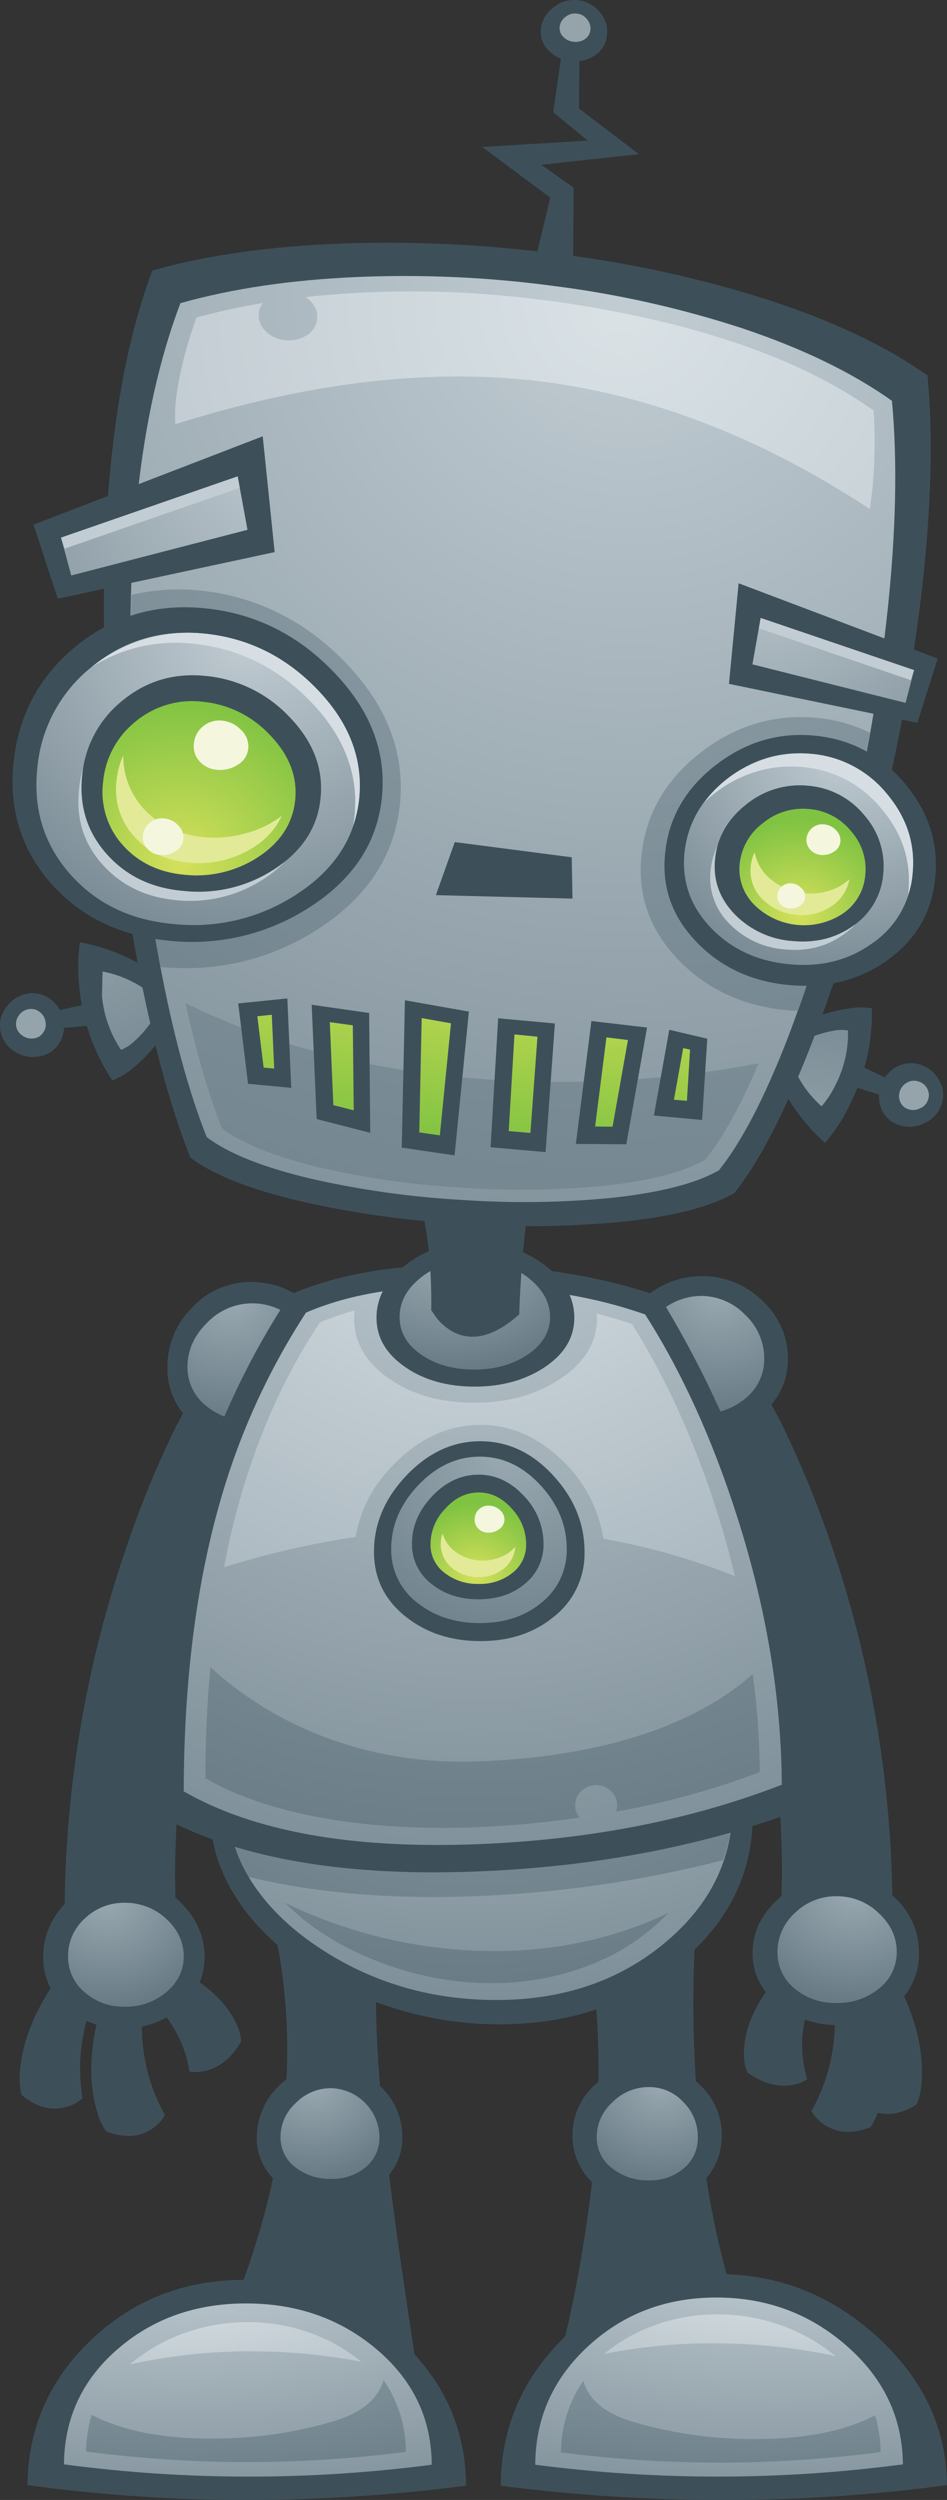 <?xml version="1.0" encoding="iso-8859-1"?>
<!-- Generator: Adobe Illustrator 20.1.0, SVG Export Plug-In . SVG Version: 6.00 Build 0)  -->
<svg version="1.0" id="Layer_1" xmlns="http://www.w3.org/2000/svg" xmlns:xlink="http://www.w3.org/1999/xlink" x="0px" y="0px"
	 viewBox="0 0 344.38 908.19" enable-background="new 0 0 344.38 908.19" xml:space="preserve">
<rect x="0" y="0" width="344.38" height="908.19" fill="#333333" stroke="none"/>
<title>robots_0012</title>
<path fill="#3D505A" d="M252.76,703.91l1.35-17.46c-8.9-16.273-18.43-18.7-28.59-7.28c-5.08,5.707-9.283,13.04-12.61,22
	c6.473,32.047,6.36,69.24-0.34,111.58c-3.333,21.167-7.333,39.143-12,53.93l79.28,0.67c-15.953-31.953-25.033-71.687-27.24-119.2
	C251.943,733.263,251.993,718.517,252.76,703.91z"/>
<path fill="#3D505A" d="M97.49,686.45c0.493,3.953,1.887,12,4.18,24.14c2.034,12.41,2.957,24.976,2.76,37.55
	c-0.667,37.08-11.567,76.813-32.7,119.2l79.28-0.67c1.84,5.8,1.973,3.44,0.4-7.08c-2.833-18.293-5.147-33.913-6.94-46.86
	c-7.733-55.333-9.667-92.527-5.8-111.58c-3.28-8.947-7.483-16.28-12.61-22C115.913,667.717,106.39,670.15,97.49,686.45z"/>
<path fill="#3D505A" d="M273.72,659.62c0-20.72-8.853-37.89-26.56-51.51c-17.527-13.487-39.46-20.23-65.8-20.23
	c-27.147,0-51.147,6.743-72,20.23c-10.207,6.593-18.117,14.167-23.73,22.72c-5.822,8.476-8.958,18.508-9,28.79
	c0,10.113,3,19.91,9,29.39c5.66,8.987,13.57,17.033,23.73,24.14c10.284,7.117,21.608,12.598,33.57,16.25
	c12.427,3.955,25.388,5.978,38.43,6c26,0,47.933-7.417,65.8-22.25C264.867,698.45,273.72,680.607,273.72,659.62z"/>
<radialGradient id="SVGID_1_" cx="234.862" cy="-126.836" r="184.66" gradientTransform="matrix(-1.35 0 0 1.07 490.38 671.12)" gradientUnits="userSpaceOnUse">
	<stop  offset="0" style="stop-color:#C2CDD3"/>
	<stop  offset="1" style="stop-color:#7C8D97"/>
</radialGradient>
<path fill="url(#SVGID_1_)" d="M266.38,656.11c0-19.24-8.227-35.173-24.68-47.8c-16.313-12.54-36.72-18.81-61.22-18.81
	c-25.26,0-47.577,6.27-66.95,18.81c-20.313,13.127-30.47,29.06-30.47,47.8c0,9.44,2.787,18.563,8.36,27.37
	c5.333,8.313,12.703,15.773,22.11,22.38c19.733,13.8,42.05,20.7,66.95,20.7c24.18,0,44.587-6.9,61.22-20.7
	C258.153,692.2,266.38,675.617,266.38,656.11z"/>
<radialGradient id="SVGID_2_" cx="-244.471" cy="741.681" r="153.19" gradientTransform="matrix(1.35 0 0 -1.29 503.78 1489.46)" gradientUnits="userSpaceOnUse">
	<stop  offset="0" style="stop-color:#9AA9B2"/>
	<stop  offset="1" style="stop-color:#687B85"/>
</radialGradient>
<path fill="url(#SVGID_2_)" d="M266.38,656.11c0-19.24-8.227-35.173-24.68-47.8c-16.313-12.54-36.72-18.81-61.22-18.81
	c-25.26,0-47.577,6.27-66.95,18.81c-20.313,13.127-30.47,29.06-30.47,47.8c0.072,9.1,2.638,18.007,7.42,25.75
	c24.767,6,53.15,8.293,85.15,6.88c29.493-1.313,58.772-5.669,87.37-13C265.223,669.433,266.366,662.797,266.38,656.11z"/>
<path fill="#3D505A" d="M84.08,731.76c-4.767-7.593-13.06-13.817-24.88-18.67l-8.29,10.65l2.36,1.62
	c1.938,1.577,3.741,3.313,5.39,5.19c5.441,6.208,8.997,13.841,10.25,22l1.82,0.2c1.57-0.007,3.132-0.212,4.65-0.61
	c4.947-1.393,9.037-4.877,12.27-10.45C87.65,738.89,86.46,735.58,84.08,731.76z"/>
<path fill="#3D505A" d="M52.39,726l-13.75-3c-5.093,14.667-6.623,27.607-4.59,38.82c1.033,5.62,2.56,9.777,4.58,12.47
	c6.34,2.427,11.8,2.18,16.38-0.74c1.422-0.927,2.696-2.063,3.78-3.37l1.21-1.75c-5.033-9.028-7.892-19.104-8.35-29.43
	c-0.184-3.147-0.117-6.304,0.2-9.44L52.39,726z"/>
<path fill="#3D505A" d="M37.22,719.76l-11.93-7c-9.753,12.213-15.573,23.94-17.46,35.18c-0.947,5.62-0.923,10.003,0.07,13.15
	c5.167,4.313,10.403,5.797,15.71,4.45c2.381-0.533,4.585-1.669,6.4-3.3c-1.667-10.162-0.951-20.572,2.09-30.41
	c0.908-3.053,2.059-6.029,3.44-8.9L37.22,719.76z"/>
<path fill="#3D505A" d="M71.74,503.75L64,518.24c-6.473,13.188-12.123,26.764-16.92,40.65
	c-16.214,45.858-24.187,94.224-23.55,142.86h41.2c-1.62-13.753-1.397-32.203,0.67-55.35c4.093-46.267,15.353-92.85,33.78-139.75
	c-0.562-3.549-2.379-6.778-5.12-9.1C88.687,493.143,81.247,495.21,71.74,503.75z"/>
<path fill="#3D505A" d="M60.88,496.73c-0.19,7.665,3.078,15.01,8.9,20c5.8,5.213,12.99,7.82,21.57,7.82
	c8.159,0.18,16.108-2.598,22.38-7.82c6.38-5.333,9.57-12,9.57-20c0-8.18-3.19-15.393-9.57-21.64s-13.84-9.37-22.38-9.37
	c-8.196-0.09-16.042,3.319-21.57,9.37C64.025,480.814,60.817,488.614,60.88,496.73z"/>
<path fill="#3D505A" d="M65.4,729.53c6-4.987,9-11.167,9-18.54c0-7.593-3-14.313-9-20.16s-12.9-8.813-20.7-8.9
	c-7.773,0-14.56,2.967-20.36,8.9c-5.753,5.8-8.63,12.52-8.63,20.16c-0.111,7.175,3.068,14.006,8.63,18.54
	c5.642,4.88,12.903,7.476,20.36,7.28C52.257,736.988,59.618,734.399,65.4,729.53z"/>
<radialGradient id="SVGID_3_" cx="234.862" cy="741.671" r="30.71" gradientTransform="matrix(-1.35 0 0 -1.29 356.08 1646.06)" gradientUnits="userSpaceOnUse">
	<stop  offset="0" style="stop-color:#9AA9B2"/>
	<stop  offset="1" style="stop-color:#687B85"/>
</radialGradient>
<path fill="url(#SVGID_3_)" d="M60.28,723.87c4.36-3.593,6.54-7.997,6.54-13.21c0-5.213-2.18-9.8-6.54-13.76
	c-4.074-3.7-9.397-5.722-14.9-5.66c-5.386-0.089-10.591,1.944-14.49,5.66c-3.94,3.479-6.18,8.494-6.14,13.75
	c-0.068,5.108,2.191,9.969,6.14,13.21c4.027,3.448,9.19,5.28,14.49,5.14C50.798,729.114,56.08,727.296,60.28,723.87z"/>
<path fill="#3D505A" d="M297.46,721.91l-12.2-6.4c-8.627,9.127-13.457,18.093-14.49,26.9c-0.513,4.393-0.157,7.9,1.07,10.52
	c5.333,3.773,10.57,5.3,15.71,4.58c2.156-0.221,4.22-0.984,6-2.22c-2.424-7.854-2.494-16.247-0.2-24.14
	c0.689-2.348,1.592-4.628,2.7-6.81L297.46,721.91z"/>
<path fill="#3D505A" d="M316.47,721.64l-13.69,2.9l0.54,3.57c0.317,3.136,0.384,6.293,0.2,9.44
	c-0.497,10.317-3.383,20.378-8.43,29.39l1.21,1.75c1.06,1.329,2.338,2.469,3.78,3.37c4.587,2.92,10.047,3.167,16.38,0.74
	c2-2.667,3.527-6.803,4.58-12.41C323.073,749.163,321.55,736.247,316.47,721.64z"/>
<path fill="#3D505A" d="M323.14,714.29l-12.88,5.39l1.21,3.37c0.922,3.025,1.621,6.113,2.09,9.24
	c1.589,10.187,0.756,20.605-2.43,30.41l1.48,1.48c1.312,1.102,2.79,1.99,4.38,2.63c5.08,2.067,10.497,1.327,16.25-2.22
	c1.48-3.013,2.147-7.347,2-13C335.08,740.163,331.047,727.73,323.14,714.29z"/>
<path fill="#3D505A" d="M254,496.06c-2.738,2.355-4.552,5.604-5.12,9.17c18.407,46.92,29.677,93.51,33.81,139.77
	c2,23.1,2.203,41.527,0.61,55.28h41.19c0.657-48.636-7.295-97.005-23.49-142.87c-4.861-13.873-10.538-27.446-17-40.65l-7.75-14.49
	C266.75,493.77,259.333,491.7,254,496.06z"/>
<path fill="#3D505A" d="M233.27,513.32c5.933,4.947,13.267,7.42,22,7.42c8.733,0,16.067-2.473,22-7.42
	c5.973-4.77,9.388-12.047,9.24-19.69c0-8.133-3.08-15.167-9.24-21.1c-12.236-11.941-31.764-11.941-44,0
	c-6.16,5.933-9.24,12.967-9.24,21.1C223.864,501.277,227.282,508.561,233.27,513.32z"/>
<radialGradient id="SVGID_4_" cx="-244.471" cy="741.651" r="34.72" gradientTransform="matrix(1.35 0 0 -1.29 591.22 1425.35)" gradientUnits="userSpaceOnUse">
	<stop  offset="0" style="stop-color:#9AA9B2"/>
	<stop  offset="1" style="stop-color:#687B85"/>
</radialGradient>
<path fill="url(#SVGID_4_)" d="M254.78,513.66c5.916,0.161,11.69-1.828,16.25-5.6c4.44-3.514,6.985-8.899,6.88-14.56
	c-0.001-6.011-2.505-11.75-6.91-15.84c-4.244-4.424-10.119-6.911-16.25-6.88c-12.437,0.275-22.459,10.283-22.75,22.72
	c-0.117,5.633,2.37,11.005,6.74,14.56C243.209,511.847,248.925,513.843,254.78,513.66z"/>
<radialGradient id="SVGID_5_" cx="234.862" cy="741.711" r="34.89" gradientTransform="matrix(-1.35 0 0 -1.29 401.32 1428.23)" gradientUnits="userSpaceOnUse">
	<stop  offset="0" style="stop-color:#9AA9B2"/>
	<stop  offset="1" style="stop-color:#687B85"/>
</radialGradient>
<path fill="url(#SVGID_5_)" d="M68.17,496.6c-0.054,5.664,2.599,11.014,7.14,14.4c4.706,3.682,10.547,5.613,16.52,5.46
	c5.953,0.159,11.774-1.773,16.45-5.46c4.554-3.39,7.211-8.753,7.15-14.43c0-6-2.383-11.333-7.15-16
	c-8.634-9.113-23.021-9.501-32.133-0.867c-0.297,0.281-0.586,0.57-0.867,0.867C70.54,485.237,68.17,490.58,68.17,496.6z"/>
<path fill="#3D505A" d="M205.36,848.93c-15.413,15.053-23.167,33.077-23.26,54.07c26.735,3.483,53.669,5.217,80.63,5.19
	c27.304,0.044,54.579-1.757,81.64-5.39c-0.18-20.667-8.653-38.643-25.42-53.93c-16.633-15.153-35.91-22.73-57.83-22.73
	C239.407,826.14,220.82,833.737,205.36,848.93z"/>
<radialGradient id="SVGID_6_" cx="-244.471" cy="-596.097" r="187.46" gradientTransform="matrix(1.35 0 0 0.54 613.6 1137.59)" gradientUnits="userSpaceOnUse">
	<stop  offset="0" style="stop-color:#C2CDD3"/>
	<stop  offset="1" style="stop-color:#7C8D97"/>
</radialGradient>
<path fill="url(#SVGID_6_)" d="M214.13,852.1c-12.9,11.773-19.393,26.2-19.48,43.28c44.377,5.8,89.324,5.756,133.69-0.13
	c-0.133-16.947-6.987-31.33-20.56-43.15c-13.333-11.64-29.087-17.46-47.26-17.46S226.883,840.46,214.13,852.1z"/>
<path fill="#3D505A" d="M169.5,903c-0.133-20.72-8.157-38.407-24.07-53.06c-15.82-14.473-34.697-21.71-56.63-21.71
	c-21.753,0-40.27,7.237-55.55,21.71C17.97,864.413,10.22,882.033,10,902.8c26.119,3.57,52.449,5.371,78.81,5.39
	C115.791,908.215,142.745,906.481,169.5,903z"/>
<path fill="#3D505A" d="M173.07,459.59c-26.92-0.72-49.437,2.853-67.55,10.72c-15.166,22.943-26.909,47.972-34.86,74.3
	c-9.62,32.447-14.43,70.423-14.43,113.93c28,16.047,66.667,23.17,116,21.37c44.813-1.62,85.78-9.62,122.9-24
	c-3.033-68.14-21.45-129.777-55.25-184.91C219.833,464.02,197.563,460.217,173.07,459.59z"/>
<radialGradient id="SVGID_7_" cx="234.862" cy="-45.891" r="220.55" gradientTransform="matrix(-1.35 0 0 1.29 490.38 467.45)" gradientUnits="userSpaceOnUse">
	<stop  offset="0" style="stop-color:#C2CDD3"/>
	<stop  offset="1" style="stop-color:#7C8D97"/>
</radialGradient>
<path fill="url(#SVGID_7_)" d="M173.27,467.21c-25.033-0.627-45.7,2.587-62,9.64C97.376,498.181,86.799,521.496,79.9,546
	c-8.667,30.427-13.027,65.35-13.08,104.77c25.167,14.44,60.357,20.85,105.57,19.23c41.173-1.48,78.477-8.693,111.91-21.64
	c-0.18-31.687-5.597-64.16-16.25-97.42c-8.987-28.133-20.133-52.607-33.44-73.42C216.597,471.173,196.15,467.737,173.27,467.21z"/>
<path fill="#3D505A" d="M254.58,793.65c5.106-4.55,7.984-11.092,7.89-17.93c0.073-6.932-2.794-13.571-7.89-18.27
	c-5.083-4.992-11.956-7.737-19.08-7.62c-7.159-0.099-14.066,2.64-19.21,7.62c-5.2,4.642-8.148,11.3-8.09,18.27
	c-0.079,6.877,2.881,13.439,8.09,17.93c5.228,4.808,12.108,7.416,19.21,7.28C242.566,801.082,249.411,798.47,254.58,793.65z"/>
<radialGradient id="SVGID_8_" cx="-244.471" cy="741.761" r="27.51" gradientTransform="matrix(1.35 0 0 -1.29 570.32 1713.37)" gradientUnits="userSpaceOnUse">
	<stop  offset="0" style="stop-color:#9AA9B2"/>
	<stop  offset="1" style="stop-color:#687B85"/>
</radialGradient>
<path fill="url(#SVGID_8_)" d="M248.58,787.78c3.399-2.789,5.315-6.995,5.19-11.39c0.042-4.749-1.829-9.315-5.19-12.67
	c-3.239-3.57-7.85-5.582-12.67-5.53c-4.968-0.007-9.729,1.986-13.21,5.53c-3.618,3.219-5.691,7.828-5.7,12.67
	c-0.062,4.504,2.077,8.755,5.73,11.39c3.774,2.919,8.441,4.442,13.21,4.31C240.538,792.245,245.034,790.712,248.58,787.78z"/>
<path fill="#3D505A" d="M93.38,776.32c-0.163,6.465,2.704,12.635,7.75,16.68c4.987,4.18,11.19,6.27,18.61,6.27
	s13.647-2.09,18.68-6.27c5.108-3.996,8.032-10.167,7.89-16.65c0.016-6.944-2.84-13.585-7.89-18.35
	c-10.324-10.296-27.039-10.274-37.335,0.05C96.24,762.908,93.477,769.46,93.38,776.32z"/>
<radialGradient id="SVGID_9_" cx="234.862" cy="741.661" r="26.77" gradientTransform="matrix(-1.35 0 0 -1.29 431.12 1713.6)" gradientUnits="userSpaceOnUse">
	<stop  offset="0" style="stop-color:#9AA9B2"/>
	<stop  offset="1" style="stop-color:#687B85"/>
</radialGradient>
<path fill="url(#SVGID_9_)" d="M102,776.32c-0.054,4.381,2.004,8.519,5.53,11.12c3.673,2.796,8.195,4.247,12.81,4.11
	c4.513,0.155,8.934-1.302,12.47-4.11c3.374-2.691,5.294-6.806,5.19-11.12c-0.185-9.687-7.974-17.507-17.66-17.73
	c-4.824-0.007-9.443,1.946-12.8,5.41C104.035,767.139,102.022,771.615,102,776.32z"/>
<path fill="#3D505A" d="M273.66,709.51c0,7.413,3.147,13.66,9.44,18.74c6.179,4.968,13.913,7.596,21.84,7.42
	c8.313,0,15.257-2.473,20.83-7.42c5.477-4.667,8.572-11.545,8.43-18.74c0.07-7.472-2.986-14.632-8.43-19.75
	c-5.484-5.569-13.016-8.639-20.83-8.49c-8.101-0.083-15.922,2.958-21.84,8.49C276.807,695.42,273.66,702.003,273.66,709.51z"/>
<radialGradient id="SVGID_10_" cx="-244.471" cy="763.671" r="33.14" gradientTransform="matrix(1.35 0 0 -1.22 640.3 1618.36)" gradientUnits="userSpaceOnUse">
	<stop  offset="0" style="stop-color:#9AA9B2"/>
	<stop  offset="1" style="stop-color:#687B85"/>
</radialGradient>
<path fill="url(#SVGID_10_)" d="M319.57,722.45c4.144-3.155,6.565-8.072,6.54-13.28c0-5.393-2.18-10.113-6.54-14.16
	c-4.113-3.993-9.638-6.2-15.37-6.14c-5.684-0.078-11.161,2.131-15.2,6.13c-3.995,3.624-6.272,8.767-6.27,14.16
	c-0.072,5.16,2.242,10.064,6.27,13.29c4.263,3.506,9.652,5.35,15.17,5.19C309.758,727.799,315.219,725.959,319.57,722.45z"/>
<radialGradient id="SVGID_11_" cx="-244.471" cy="-596.067" r="160.29" gradientTransform="matrix(1.35 0 0 0.54 611.31 1145.76)" gradientUnits="userSpaceOnUse">
	<stop  offset="0" style="stop-color:#9AA9B2"/>
	<stop  offset="1" style="stop-color:#687B85"/>
</radialGradient>
<path fill="url(#SVGID_11_)" d="M212.1,864.91c-5.25,7.656-8.069,16.717-8.09,26c38.585,4.99,77.656,4.947,116.23-0.13
	c-0.043-4.521-0.716-9.015-2-13.35c-11.147,5.8-25.777,8.677-43.89,8.63c-15.063,0.07-30.056-2.066-44.5-6.34
	C219.997,876.68,214.08,871.743,212.1,864.91z"/>
<radialGradient id="SVGID_12_" cx="234.862" cy="-596.097" r="184.46" gradientTransform="matrix(-1.35 0 0 0.54 383.99 1140.28)" gradientUnits="userSpaceOnUse">
	<stop  offset="0" style="stop-color:#C2CDD3"/>
	<stop  offset="1" style="stop-color:#7C8D97"/>
</radialGradient>
<path fill="url(#SVGID_12_)" d="M157,895.38c-0.087-16.853-6.873-30.92-20.36-42.2c-13.093-10.927-28.817-16.39-47.17-16.39
	c-18.247,0-33.73,5.46-46.45,16.38c-13.033,11.153-19.62,25.18-19.76,42.08c22.284,2.969,44.74,4.456,67.22,4.45
	C112.724,899.704,134.944,898.261,157,895.38z"/>
<radialGradient id="SVGID_13_" cx="234.862" cy="-596.067" r="160.29" gradientTransform="matrix(-1.35 0 0 0.54 386.29 1145.55)" gradientUnits="userSpaceOnUse">
	<stop  offset="0" style="stop-color:#9AA9B2"/>
	<stop  offset="1" style="stop-color:#687B85"/>
</radialGradient>
<path fill="url(#SVGID_13_)" d="M147.58,890.73c0.021-9.317-2.802-18.419-8.09-26.09c-2,6.833-7.933,11.777-17.8,14.83
	c-14.436,4.317-29.432,6.473-44.5,6.4c-18.067,0.087-32.697-2.79-43.89-8.63c-1.24,4.345-1.912,8.832-2,13.35
	c19.379,2.55,38.904,3.832,58.45,3.84C109.086,894.43,128.402,893.194,147.58,890.73z"/>
<radialGradient id="SVGID_14_" cx="234.862" cy="-126.816" r="175.43" gradientTransform="matrix(-1.35 0 0 1.07 488.9 674.67)" gradientUnits="userSpaceOnUse">
	<stop  offset="0" style="stop-color:#9AA9B2"/>
	<stop  offset="1" style="stop-color:#687B85"/>
</radialGradient>
<path fill="url(#SVGID_14_)" d="M178.73,720.43c12.562,0.101,25.023-2.257,36.68-6.94c10.477-4.12,19.933-10.47,27.71-18.61
	c-19.373,9.26-40.543,13.89-63.51,13.89c-13.255-0.019-26.464-1.556-39.37-4.58c-12.643-2.951-24.921-7.29-36.61-12.94
	c8.9,8.9,20.047,15.957,33.44,21.17C150.322,717.711,164.461,720.429,178.73,720.43z"/>
<path fill="#3D505A" d="M198,459.52c-7.33-5.471-16.275-8.342-25.42-8.16c-9.66,0-18.02,2.72-25.08,8.16s-10.587,11.843-10.58,19.21
	c0,7.193,3.527,13.193,10.58,18c6.833,4.667,15.193,7,25.08,7c9.887,0,18.36-2.333,25.42-7c7.233-4.807,10.85-10.807,10.85-18
	C208.863,471.403,205.247,465,198,459.52z"/>
<radialGradient id="SVGID_15_" cx="234.862" cy="846.503" r="40.92" gradientTransform="matrix(-1.35 0 0 -1.02 481.14 1319.52)" gradientUnits="userSpaceOnUse">
	<stop  offset="0" style="stop-color:#9AA9B2"/>
	<stop  offset="1" style="stop-color:#687B85"/>
</radialGradient>
<path fill="url(#SVGID_15_)" d="M191.74,463.9c-5.585-4.153-12.391-6.334-19.35-6.2c-6.88-0.161-13.609,2.025-19.08,6.2
	c-5.333,4.133-8,8.987-8,14.56c0,5.573,2.667,10.157,8,13.75c5.213,3.553,11.573,5.33,19.08,5.33c7.507,0,13.957-1.777,19.35-5.33
	c5.527-3.687,8.29-8.27,8.29-13.75C200.03,472.98,197.267,468.127,191.74,463.9z"/>
<path fill="#3D505A" d="M189.79,459.86c1.013-13.232,2.752-26.399,5.21-39.44l-47.33,2.9l1.48,2.9c1.342,2.964,2.445,6.031,3.3,9.17
	c3.1,11.233,4.56,24.763,4.38,40.59l2,2.9c1.654,2.043,3.692,3.742,6,5c7.147,3.64,15.147,1.507,24-6.4
	C188.943,472.833,189.263,466.96,189.79,459.86z"/>
<path fill="#3D505A" d="M201.38,587.35c7.247-5.659,11.395-14.408,11.19-23.6c0-10.16-3.73-19.33-11.19-27.51
	c-7.687-8.447-16.587-12.67-26.7-12.67c-10.113,0-19.147,4.223-27.1,12.67c-7.72,8.227-11.58,17.397-11.58,27.51
	c0,9.62,3.867,17.487,11.6,23.6c7.413,5.887,16.447,8.83,27.1,8.83S194.247,593.237,201.38,587.35z"/>
<radialGradient id="SVGID_16_" cx="-244.471" cy="741.701" r="62.81" gradientTransform="matrix(1.35 0 0 -1.29 514.5 1483.78)" gradientUnits="userSpaceOnUse">
	<stop  offset="0" style="stop-color:#9AA9B2"/>
	<stop  offset="1" style="stop-color:#687B85"/>
</radialGradient>
<path fill="url(#SVGID_16_)" d="M196.73,582.36c6.054-4.718,9.527-12.016,9.37-19.69c0-8.447-3.123-16.087-9.37-22.92
	c-6.427-7.053-13.843-10.58-22.25-10.58c-8.407,0-15.933,3.527-22.58,10.58c-6.427,6.88-9.64,14.52-9.64,22.92
	c-0.134,7.73,3.452,15.055,9.64,19.69c6.16,4.853,13.69,7.28,22.59,7.28C183.39,589.64,190.803,587.213,196.73,582.36z"/>
<path fill="#3D505A" d="M190.66,575.55c4.534-3.538,7.13-9.01,7-14.76c-0.03-6.418-2.538-12.577-7-17.19
	c-4.807-5.26-10.357-7.89-16.65-7.89c-6.293,0-11.933,2.63-16.92,7.89c-4.853,5.167-7.28,10.897-7.28,17.19
	c-0.085,5.804,2.624,11.295,7.28,14.76c4.607,3.633,10.243,5.45,16.91,5.45S186.22,579.183,190.66,575.55z"/>
<radialGradient id="SVGID_17_" cx="-244.471" cy="741.681" r="20.06" gradientTransform="matrix(1.35 0 0 -1.29 503.24 1528.83)" gradientUnits="userSpaceOnUse">
	<stop  offset="0" style="stop-color:#D5E05B"/>
	<stop  offset="1" style="stop-color:#80C342"/>
</radialGradient>
<path fill="url(#SVGID_17_)" d="M186.22,571.5c3.314-2.494,5.221-6.434,5.12-10.58c-0.042-4.74-1.871-9.289-5.12-12.74
	c-3.507-4-7.553-6-12.14-6s-8.677,2-12.27,6c-3.323,3.415-5.206,7.976-5.26,12.74c-0.089,4.176,1.877,8.13,5.26,10.58
	c3.521,2.671,7.853,4.052,12.27,3.91C178.46,575.568,182.756,574.184,186.22,571.5z"/>
<path fill="#F4F7DE" d="M183.45,552c-0.029-1.406-0.7-2.721-1.82-3.57c-1.107-0.967-2.53-1.493-4-1.48
	c-2.761-0.017-5.013,2.208-5.03,4.97c0,0.027,0,0.054,0,0.08c-0.04,1.297,0.477,2.549,1.42,3.44c0.994,0.902,2.298,1.386,3.64,1.35
	c1.448,0.019,2.86-0.457,4-1.35C182.778,554.65,183.445,553.369,183.45,552z"/>
<path fill="#E2EA97" d="M182.24,565.57c-2.086,0.904-4.337,1.363-6.61,1.35c-3.3,0.045-6.538-0.895-9.3-2.7
	c-2.6-1.656-4.514-4.195-5.39-7.15c-1.627,4.487-0.248,9.511,3.44,12.54c2.69,2.214,6.087,3.385,9.57,3.3
	c3.311,0.088,6.551-0.972,9.17-3c2.5-1.932,4.048-4.847,4.25-8C185.977,563.523,184.218,564.778,182.24,565.57z"/>
<radialGradient id="SVGID_18_" cx="234.862" cy="-45.891" r="220.55" gradientTransform="matrix(-1.35 0 0 1.29 490.38 467.45)" gradientUnits="userSpaceOnUse">
	<stop  offset="0" style="stop-color:#DAE2E6"/>
	<stop  offset="1" style="stop-color:#93A3AC"/>
</radialGradient>
<path fill="url(#SVGID_18_)" d="M128.91,476.1c-4.294,1.155-8.507,2.595-12.61,4.31c-7.998,12.134-14.775,25.03-20.23,38.5
	c-6.558,16.27-11.437,33.168-14.56,50.43c15.619-4.918,31.602-8.597,47.8-11c1.887-10.833,7.167-20.25,15.84-28.25
	c8.947-8.313,18.813-12.47,29.6-12.47c10.787,0,20.607,4.223,29.46,12.67c8.131,7.609,13.493,17.712,15.24,28.71
	c16.362,2.871,32.382,7.436,47.8,13.62c-4.202-17.643-9.838-34.914-16.85-51.64c-5.735-13.874-12.616-27.247-20.57-39.98
	c-4.093-1.393-8.363-2.653-12.81-3.78l0.07,1.62c0,8.807-4.473,16.177-13.42,22.11c-8.627,5.753-19.03,8.63-31.21,8.63
	c-12.18,0-22.427-2.86-30.74-8.58c-8.627-5.887-12.94-13.257-12.94-22.11L128.91,476.1z"/>
<radialGradient id="SVGID_19_" cx="-244.471" cy="-596.087" r="175.74" gradientTransform="matrix(1.35 0 0 0.54 612.46 1144.74)" gradientUnits="userSpaceOnUse">
	<stop  offset="0" style="stop-color:#DAE2E6"/>
	<stop  offset="1" style="stop-color:#93A3AC"/>
</radialGradient>
<path fill="url(#SVGID_19_)" d="M303.86,855.94c-5.892-4.837-12.573-8.622-19.75-11.19c-7.487-2.67-15.381-4.023-23.33-4
	c-7.625-0.018-15.197,1.281-22.38,3.84c-6.84,2.4-13.207,5.981-18.81,10.58c13.14-2.626,26.51-3.936,39.91-3.91
	C274.41,851.256,289.279,852.824,303.86,855.94z"/>
<radialGradient id="SVGID_20_" cx="234.862" cy="-596.057" r="175.76" gradientTransform="matrix(-1.35 0 0 0.54 384.6 1147.64)" gradientUnits="userSpaceOnUse">
	<stop  offset="0" style="stop-color:#DAE2E6"/>
	<stop  offset="1" style="stop-color:#93A3AC"/>
</radialGradient>
<path fill="url(#SVGID_20_)" d="M131.4,858c-5.603-4.599-11.97-8.18-18.81-10.58c-7.183-2.559-14.755-3.859-22.38-3.84
	c-7.927-0.027-15.798,1.327-23.26,4c-7.194,2.596-13.878,6.43-19.75,11.33C74.917,852.918,103.56,852.608,131.4,858z"/>
<radialGradient id="SVGID_21_" cx="-244.471" cy="741.691" r="220.55" gradientTransform="matrix(1.35 0 0 -1.29 503.78 1362.12)" gradientUnits="userSpaceOnUse">
	<stop  offset="0" style="stop-color:#9AA9B2"/>
	<stop  offset="1" style="stop-color:#687B85"/>
</radialGradient>
<path fill="url(#SVGID_21_)" d="M224.44,655.84c-0.038,0.777-0.173,1.546-0.4,2.29c17.829-3.136,35.323-7.944,52.25-14.36
	c-0.082-11.91-0.938-23.801-2.56-35.6c-9.393,8.36-21.28,15.17-35.66,20.43c-18.2,6.607-39.503,10.36-63.91,11.26
	c-22.067,0.807-42.607-2.88-61.62-11.06c-13.216-5.625-25.387-13.442-36-23.12c-1.227,12.5-1.84,25.94-1.84,40.32
	c15.82,9.033,36.517,14.7,62.09,17c23.147,2,47.813,1.1,74-2.7c-1.057-1.241-1.632-2.82-1.62-4.45
	c-0.021-1.965,0.784-3.848,2.22-5.19c3.021-2.879,7.769-2.879,10.79,0C223.628,651.992,224.448,653.872,224.44,655.84z"/>
<path fill="#3D505A" d="M29.06,342.28l-0.47,4.31c-0.268,3.819-0.201,7.653,0.2,11.46c1.074,12.313,5.225,24.159,12.07,34.45
	c2.806-1.107,5.406-2.679,7.69-4.65c6.067-4.947,11.507-11.89,16.32-20.83l-2.36-8.9c-2.898-2.453-6.011-4.642-9.3-6.54
	C45.775,347.072,37.598,343.923,29.06,342.28z"/>
<path fill="#3D505A" d="M41.74,362.44l-28,6.34l2.18,5.22l27.51-2.29L41.74,362.44z"/>
<path fill="#3D505A" d="M14.37,383.74c2.96-0.458,5.569-2.19,7.14-4.74c1.633-2.527,2.17-5.609,1.49-8.54
	c-0.577-2.977-2.237-5.635-4.66-7.46c-2.441-1.85-5.552-2.577-8.56-2c-3.112,0.606-5.854,2.427-7.62,5.06
	c-3.607,4.806-2.634,11.626,2.172,15.233C4.674,381.549,5.03,381.785,5.4,382C8.034,383.764,11.268,384.392,14.37,383.74z"/>
<path fill="#95A3AB" d="M12.54,377.2c1.381-0.246,2.587-1.082,3.3-2.29c0.76-1.152,1.003-2.57,0.67-3.91
	c-0.237-1.387-1.013-2.624-2.16-3.44c-1.132-0.883-2.593-1.226-4-0.94c-1.439,0.238-2.712,1.069-3.51,2.29
	c-0.86,1.143-1.201,2.594-0.94,4c0.308,1.43,1.185,2.672,2.43,3.44C9.57,377.168,11.08,377.473,12.54,377.2z"/>
<radialGradient id="SVGID_22_" cx="263.353" cy="722.342" r="76.35" gradientTransform="matrix(-1.34 -0.1 0.1 -1.29 308.6 1281.32)" gradientUnits="userSpaceOnUse">
	<stop  offset="0" style="stop-color:#9AA9B2"/>
	<stop  offset="1" style="stop-color:#687B85"/>
</radialGradient>
<path fill="url(#SVGID_22_)" d="M37.29,352.93l-0.2,8.9c0.629,6.993,3.005,13.715,6.91,19.55c1.585-0.607,3.045-1.498,4.31-2.63
	c3.8-3.282,6.925-7.273,9.2-11.75l-1.28-5c-1.62-1.411-3.371-2.663-5.23-3.74C46.796,355.657,42.148,353.85,37.29,352.93z"/>
<path fill="#3D505A" d="M317.07,366.28c-3.023-0.442-6.099-0.374-9.1,0.2c-7.867,1.167-16.27,4.38-25.21,9.64l-2.76,8.77l4.45,10.25
	c3.901,7.577,9.181,14.36,15.57,20c3.521-4.026,6.468-8.518,8.76-13.35C314.493,390.842,317.345,378.626,317.07,366.28z"/>
<path fill="#3D505A" d="M300.08,391.56l27.44,8.49l0.88-5.53l-24.74-11.72L300.08,391.56z"/>
<path fill="#3D505A" d="M341.75,392.91c-1.338-2.833-3.771-4.999-6.74-6c-2.862-1.086-6.053-0.889-8.76,0.54
	c-5.51,2.881-8,9.424-5.8,15.24c1.087,2.797,3.358,4.968,6.2,5.93c3.019,1.085,6.347,0.915,9.24-0.47
	c2.911-1.196,5.203-3.535,6.34-6.47C343.356,398.827,343.181,395.624,341.75,392.91z"/>
<path fill="#95A3AB" d="M334.13,392.91c-1.345-0.505-2.842-0.406-4.11,0.27c-1.251,0.618-2.217,1.691-2.7,3
	c-0.527,1.281-0.527,2.719,0,4c0.502,1.31,1.567,2.323,2.9,2.76c1.414,0.494,2.968,0.397,4.31-0.27c1.351-0.54,2.406-1.632,2.9-3
	c0.542-1.332,0.469-2.836-0.2-4.11C336.609,394.285,335.486,393.325,334.13,392.91z"/>
<radialGradient id="SVGID_23_" cx="-422.228" cy="169.256" r="75.33" gradientTransform="matrix(1.11 0.76 -0.79 1.07 894.12 571.14)" gradientUnits="userSpaceOnUse">
	<stop  offset="0" style="stop-color:#9AA9B2"/>
	<stop  offset="1" style="stop-color:#687B85"/>
</radialGradient>
<path fill="url(#SVGID_23_)" d="M303.73,394.33c3.218-6.166,4.818-13.047,4.65-20c-1.698-0.268-3.43-0.244-5.12,0.07
	c-5.052,0.899-9.89,2.741-14.26,5.43l-1.55,5l2.49,5.8c2.232,4.26,5.225,8.076,8.83,11.26
	C300.75,399.6,302.418,397.058,303.73,394.33z"/>
<path fill="#3D505A" d="M210.55,39.43L210.76,15l-5.6-1.62l-4,27.37l12.56,10.35l-38.36,2.29L200.1,71.8l-7,29.26l15.24,3.64
	l0.27-36.54l-11.8-8.29L232.33,56L210.55,39.43z"/>
<path fill="#3D505A" d="M207.79,22.18c3.067,0.369,6.162-0.4,8.7-2.16c2.44-1.663,4.001-4.337,4.25-7.28
	c0.36-3.075-0.64-6.154-2.74-8.43c-1.978-2.445-4.867-3.98-8-4.25c-3.154-0.324-6.306,0.622-8.76,2.63
	c-2.521,1.841-4.159,4.65-4.52,7.75c-0.363,2.976,0.714,5.948,2.9,8C201.787,20.654,204.698,21.986,207.79,22.18z"/>
<path fill="#95A3AB" d="M212.71,14.22c1.134-0.771,1.866-2.006,2-3.37c0.14-1.425-0.324-2.844-1.28-3.91
	c-0.896-1.164-2.245-1.892-3.71-2c-1.478-0.182-2.966,0.256-4.11,1.21c-1.159,0.851-1.916,2.143-2.09,3.57
	c-0.156,1.38,0.343,2.753,1.35,3.71c0.996,1.037,2.345,1.662,3.78,1.75C210.075,15.356,211.515,15.015,212.71,14.22z"/>
<path fill="#3D505A" d="M335,216.41c3.64-30.787,4.403-57.453,2.29-80c-15.193-10.787-34.903-20.067-59.13-27.84
	c-24.53-7.724-49.715-13.187-75.24-16.32c-26.011-3.424-52.261-4.688-78.48-3.78c-26.34,0.987-49.34,4.247-69,9.78
	c-8.013,21.167-13.3,47.25-15.86,78.25c-2.34,27.867-2.363,58.093-0.07,90.68c1.966,29.108,5.75,58.064,11.33,86.7
	c5.333,27.06,11.47,49.287,18.41,66.68c8.313,6.247,21.773,11.55,40.38,15.91c19.047,4.292,38.416,6.998,57.91,8.09
	c19.379,1.374,38.838,1.15,58.18-0.67c18.853-1.927,32.613-5.413,41.28-10.46c8.72-10.833,17.753-28.047,27.1-51.64
	c9.898-25.407,18.096-51.445,24.54-77.94C325.956,275.083,331.42,245.876,335,216.41z"/>
<radialGradient id="SVGID_24_" cx="-281.377" cy="716.281" r="296.52" gradientTransform="matrix(1.34 0.13 0.13 -1.29 512.21 1065.28)" gradientUnits="userSpaceOnUse">
	<stop  offset="0" style="stop-color:#C2CDD3"/>
	<stop  offset="1" style="stop-color:#7C8D97"/>
</radialGradient>
<path fill="url(#SVGID_24_)" d="M322.81,221.46c3.053-28.853,3.57-54.137,1.55-75.85c-14.56-10.34-32.853-19.173-54.88-26.5
	c-22.215-7.208-45.059-12.311-68.23-15.24c-23.636-3.166-47.504-4.25-71.33-3.24c-24.047,1.033-45.487,4.203-64.32,9.51
	C50.533,149.88,44.827,202.833,48.48,269c1.468,27.212,4.688,54.302,9.64,81.1c4.767,25.393,10.453,46.393,17.06,63
	c7.953,6,20.697,11.057,38.23,15.17c17.87,4.048,36.046,6.597,54.34,7.62c18.215,1.285,36.506,1.038,54.68-0.74
	c17.667-1.887,30.667-5.22,39-10c8.313-10.34,16.74-26.567,25.28-48.68c8.976-23.791,16.327-48.163,22-72.95
	C315.152,276.495,319.862,249.086,322.81,221.46z"/>
<radialGradient id="SVGID_25_" cx="-281.377" cy="716.281" r="296.52" gradientTransform="matrix(1.34 0.13 0.13 -1.29 512.21 1065.28)" gradientUnits="userSpaceOnUse">
	<stop  offset="0" style="stop-color:#9AA9B2"/>
	<stop  offset="1" style="stop-color:#687B85"/>
</radialGradient>
<path fill="url(#SVGID_25_)" d="M71.94,214.45c-8.085-0.764-16.24-0.193-24.14,1.69c-0.698,23.277-0.067,46.575,1.89,69.78
	c1.736,21.939,4.64,43.77,8.7,65.4c20.853,1.84,39.887-2.723,57.1-13.69c18-11.553,27.977-26.657,29.93-45.31
	c1.933-18.92-4.787-36.253-20.16-52C110.347,225.053,92.573,216.43,71.94,214.45z"/>
<radialGradient id="SVGID_26_" cx="-281.377" cy="716.281" r="296.52" gradientTransform="matrix(1.34 0.13 0.13 -1.29 512.21 1065.28)" gradientUnits="userSpaceOnUse">
	<stop  offset="0" style="stop-color:#9AA9B2"/>
	<stop  offset="1" style="stop-color:#687B85"/>
</radialGradient>
<path fill="url(#SVGID_26_)" d="M316.47,266.23c-6.092-2.973-12.671-4.823-19.42-5.46c-15.553-1.44-29.69,2.807-42.41,12.74
	c-12.72,9.933-19.843,22.36-21.37,37.28c-1.513,14.567,3.063,27.303,13.73,38.21c10.267,10.487,23.333,16.487,39.2,18
	c1.333,0.133,2.667,0.2,4,0.2c5.26-14.74,10.137-30.697,14.63-47.87C309.397,301.863,313.277,284.163,316.47,266.23z"/>
<path fill="#3D505A" d="M74,220.93c-17.667-1.66-33.197,3.007-46.59,14c-13.233,10.933-20.727,24.987-22.48,42.16
	C3.177,294.03,7.737,308.667,18.61,321c10.787,12.133,25.12,19.053,43,20.76c17.772,1.875,35.654-2.357,50.7-12
	c16-10.16,24.853-23.493,26.56-40c1.707-16.72-4.227-32.023-17.8-45.91C107.917,230.277,92.227,222.637,74,220.93z"/>
<path fill="#3D505A" d="M340.06,319.15c1.333-12.72-2.333-24.227-11-34.52s-19.59-16.09-32.77-17.39
	c-13.26-1.26-25.327,2.357-36.2,10.85c-10.873,8.493-16.94,19.1-18.2,31.82c-1.333,12.407,2.553,23.26,11.66,32.56
	c8.773,9.02,19.923,14.147,33.45,15.38s25.37-1.733,35.53-8.9C332.963,341.537,338.807,331.603,340.06,319.15z"/>
<radialGradient id="SVGID_27_" cx="-281.377" cy="716.361" r="85.48" gradientTransform="matrix(1.34 0.13 0.13 -1.29 374.34 1190.19)" gradientUnits="userSpaceOnUse">
	<stop  offset="0" style="stop-color:#C2CDD3"/>
	<stop  offset="1" style="stop-color:#7C8D97"/>
</radialGradient>
<path fill="url(#SVGID_27_)" d="M73.9,230.16c-15.413-1.48-28.963,2.587-40.65,12.2c-11.339,9.046-18.459,22.357-19.69,36.81
	c-1.527,14.833,2.45,27.62,11.93,38.36s22.02,16.787,37.62,18.14c15.505,1.678,31.116-2.01,44.23-10.45
	c14-8.9,21.753-20.567,23.26-35c1.48-14.607-3.71-27.977-15.57-40.11C103.517,238.297,89.807,231.647,73.9,230.16z"/>
<radialGradient id="SVGID_28_" cx="-281.347" cy="716.311" r="62.27" gradientTransform="matrix(1.34 0.13 0.13 -1.29 591.44 1232.23)" gradientUnits="userSpaceOnUse">
	<stop  offset="0" style="stop-color:#C2CDD3"/>
	<stop  offset="1" style="stop-color:#7C8D97"/>
</radialGradient>
<path fill="url(#SVGID_28_)" d="M322.6,288.48c-6.844-8.465-16.86-13.753-27.71-14.63c-11.193-1.033-21.373,2.023-30.54,9.17
	c-9.167,7.147-14.313,16.09-15.44,26.83c-1.033,10.52,2.27,19.69,9.91,27.51c7.373,7.553,16.79,11.867,28.25,12.94
	c11.46,1.073,21.437-1.42,29.93-7.48c8.509-5.694,13.966-14.948,14.83-25.15C332.957,306.93,329.88,297.2,322.6,288.48z"/>
<path fill="#3D505A" d="M208.19,326.44l-0.27-15l-42.54-5.53l-6.88,19.28L208.19,326.44z"/>
<path fill="#C2CDD3" d="M101,266c-7.72-8.149-18.15-13.199-29.33-14.2c-10.426-1.195-20.884,1.951-28.92,8.7
	c-8.077,6.445-13.141,15.933-14,26.23c-1.167,10.56,1.657,19.65,8.47,27.27S52.96,325.953,64,327
	c11.032,1.178,22.135-1.439,31.48-7.42c10-6.34,15.527-14.653,16.58-24.94C113.133,284.213,109.447,274.667,101,266z"/>
<path fill="#C2CDD3" d="M310.6,301.09c-4.806-6.009-11.881-9.765-19.55-10.38c-7.783-0.771-15.557,1.553-21.64,6.47
	c-6.56,5.127-10.227,11.46-11,19c-0.841,7.251,1.747,14.48,7,19.55c5.333,5.382,12.441,8.642,20,9.17
	c8.093,0.767,15.173-1.01,21.24-5.33c6.039-4.049,9.91-10.624,10.52-17.87C317.969,314.212,315.585,306.734,310.6,301.09z"/>
<path fill="#3D505A" d="M105.11,260.3c-8.021-8.466-18.855-13.714-30.47-14.76c-11.46-1.127-21.507,1.873-30.14,9
	c-8.403,6.718-13.689,16.583-14.63,27.3c-1.127,10.967,1.84,20.427,8.9,28.38c7.06,7.953,16.34,12.427,27.84,13.42
	c11.477,1.295,23.049-1.403,32.77-7.64c10.38-6.607,16.11-15.273,17.19-26C117.697,279.187,113.877,269.287,105.11,260.3z"/>
<path fill="#3D505A" d="M314.38,296.23c-5.057-6.228-12.435-10.124-20.43-10.79c-8.102-0.816-16.198,1.607-22.52,6.74
	c-6.787,5.333-10.583,11.94-11.39,19.82c-0.807,7.733,1.62,14.497,7.28,20.29c5.556,5.606,12.957,9.007,20.83,9.57
	c8.407,0.807,15.777-1.037,22.11-5.53c6.249-4.249,10.258-11.082,10.92-18.61C322.024,309.92,319.557,302.124,314.38,296.23z"/>
<radialGradient id="SVGID_29_" cx="-281.367" cy="716.331" r="45.75" gradientTransform="matrix(1.34 0.13 0.13 -1.29 349.64 1273.99)" gradientUnits="userSpaceOnUse">
	<stop  offset="0" style="stop-color:#D5E05B"/>
	<stop  offset="1" style="stop-color:#80C342"/>
</radialGradient>
<path fill="url(#SVGID_29_)" d="M98,266.84c-6.436-6.842-15.155-11.09-24.51-11.94c-8.745-0.994-17.516,1.636-24.27,7.28
	c-6.765,5.411-11.007,13.367-11.73,22c-1.049,8.285,1.561,16.615,7.15,22.82c5.66,6.34,13.143,9.937,22.45,10.79
	c9.258,0.985,18.576-1.201,26.43-6.2c8.313-5.333,12.92-12.3,13.82-20.9S105.127,274.14,98,266.84z"/>
<radialGradient id="SVGID_30_" cx="-281.387" cy="716.421" r="26.44" gradientTransform="matrix(1.34 0.13 0.13 -1.29 574.52 1292.71)" gradientUnits="userSpaceOnUse">
	<stop  offset="0" style="stop-color:#D5E05B"/>
	<stop  offset="1" style="stop-color:#80C342"/>
</radialGradient>
<path fill="url(#SVGID_30_)" d="M306.49,331.9c4.681-3.162,7.68-8.272,8.16-13.9c0.648-5.819-1.214-11.638-5.12-16
	c-3.751-4.678-9.264-7.604-15.24-8.09c-6.047-0.618-12.091,1.203-16.79,5.06c-4.771,3.499-7.855,8.839-8.5,14.72
	c-0.644,5.631,1.375,11.241,5.46,15.17C283.105,337.254,296.42,338.518,306.49,331.9z"/>
<path fill="#E2EA97" d="M89.2,302.77c-4.905,1.386-10.027,1.844-15.1,1.35c-8.493-0.767-15.493-3.913-21-9.44
	c-5.353-5.366-8.338-12.65-8.29-20.23c-1.275,2.855-2.095,5.892-2.43,9c-0.958,7.387,1.358,14.823,6.34,20.36
	c4.987,5.62,11.617,8.81,19.89,9.57c6.928,0.698,13.913-0.563,20.16-3.64c6.52-3.233,11.083-7.683,13.69-13.35
	C98.493,299.352,93.99,301.518,89.2,302.77z"/>
<path fill="#E2EA97" d="M301.64,323.54c-7.204,2.271-15.066,0.834-21-3.84c-3.255-2.479-5.466-6.085-6.2-10.11
	c-0.777,1.586-1.258,3.301-1.42,5.06c-0.543,4.445,1.03,8.888,4.25,12c3.298,3.31,7.68,5.319,12.34,5.66
	c4.368,0.52,8.78-0.506,12.47-2.9c3.567-2.236,6.036-5.862,6.81-10C306.812,321.31,304.335,322.722,301.64,323.54z"/>
<path fill="#F4F7DE" d="M87.65,265.15c-1.831-1.924-4.296-3.121-6.94-3.37c-2.482-0.264-4.965,0.49-6.88,2.09
	c-1.905,1.525-3.099,3.768-3.3,6.2c-0.324,2.346,0.408,4.716,2,6.47c1.625,1.824,3.902,2.938,6.34,3.1
	c2.621,0.298,5.264-0.32,7.48-1.75c2.183-1.215,3.646-3.408,3.93-5.89C90.532,269.43,89.558,266.891,87.65,265.15z"/>
<path fill="#F4F7DE" d="M305.61,305.81c0.158-1.593-0.442-3.167-1.62-4.25c-1.122-1.214-2.661-1.961-4.31-2.09
	c-3.179-0.345-6.039,1.943-6.4,5.12c-0.155,1.454,0.31,2.906,1.28,4c1.021,1.163,2.457,1.881,4,2c1.635,0.151,3.274-0.254,4.65-1.15
	C304.55,308.689,305.444,307.337,305.61,305.81z"/>
<path fill="#F4F7DE" d="M66.68,304.86c0.166-1.885-0.529-3.745-1.89-5.06c-1.361-1.445-3.211-2.333-5.19-2.49
	c-1.847-0.205-3.697,0.356-5.12,1.55c-1.412,1.133-2.306,2.788-2.48,4.59c-0.218,1.766,0.349,3.538,1.55,4.85
	c1.203,1.365,2.903,2.19,4.72,2.29c1.944,0.199,3.897-0.278,5.53-1.35C65.406,308.326,66.477,306.697,66.68,304.86z"/>
<path fill="#F4F7DE" d="M292.8,326.1c0.122-1.296-0.379-2.573-1.35-3.44c-0.932-1.005-2.204-1.628-3.57-1.75
	c-2.606-0.256-4.927,1.645-5.19,4.25c-0.151,1.206,0.245,2.416,1.08,3.3c0.839,0.909,1.996,1.46,3.23,1.54
	c1.323,0.141,2.655-0.169,3.78-0.88C291.898,328.495,292.649,327.372,292.8,326.1z"/>
<path fill="#D6DEE3" d="M51.92,232.39c-6.762,2.075-13.058,5.44-18.54,9.91c10.831-6.858,23.663-9.85,36.41-8.49
	c16.587,1.573,30.903,8.517,42.95,20.83c12.36,12.667,17.753,26.623,16.18,41.87l-0.47,3.37c1.056-3.129,1.78-6.36,2.16-9.64
	c1.48-14.607-3.71-27.977-15.57-40.11c-11.507-11.82-25.217-18.487-41.13-20C66.503,229.406,59.025,230.174,51.92,232.39z"/>
<path fill="#D6DEE3" d="M330.15,325.36c0.888-2.481,1.456-5.065,1.69-7.69c1.127-10.74-1.953-20.47-9.24-29.19
	c-6.844-8.465-16.86-13.753-27.71-14.63c-7.515-0.668-15.071,0.682-21.89,3.91c-6.695,3.047-12.497,7.761-16.85,13.69
	c4.639-4.518,10.175-8.01,16.25-10.25c6.171-2.315,12.789-3.19,19.35-2.56c11.331,0.915,21.788,6.447,28.92,15.3
	c7.593,9.033,10.807,19.17,9.64,30.41L330.15,325.36z"/>
<path fill="#3D505A" d="M21,217.49l78.88-16.92l-4.34-42.07l-83.33,32.09L21,217.49z"/>
<radialGradient id="SVGID_31_" cx="-299.779" cy="700.863" r="108.33" gradientTransform="matrix(1.33 0.19 0.2 -1.28 367.05 1111.17)" gradientUnits="userSpaceOnUse">
	<stop  offset="0" style="stop-color:#C2CDD3"/>
	<stop  offset="1" style="stop-color:#7C8D97"/>
</radialGradient>
<path fill="url(#SVGID_31_)" d="M90,192.47l-3.57-19.42l-64.24,22.26l3.71,13.75L90,192.47z"/>
<path fill="#3D505A" d="M268.6,211.89l-3.51,36.54l68.5,14.16l7.41-23.33L268.6,211.89z"/>
<radialGradient id="SVGID_32_" cx="-281.387" cy="716.251" r="87.1" gradientTransform="matrix(1.34 0.13 0.13 -1.29 559.3 1155.19)" gradientUnits="userSpaceOnUse">
	<stop  offset="0" style="stop-color:#C2CDD3"/>
	<stop  offset="1" style="stop-color:#7C8D97"/>
</radialGradient>
<path fill="url(#SVGID_32_)" d="M276.62,224.5l-3,16.85l55.69,14l3.1-11.93L276.62,224.5z"/>
<radialGradient id="SVGID_33_" cx="-281.367" cy="716.291" r="378.71" gradientTransform="matrix(1.34 0.13 0.13 -1.29 505.8 1038.27)" gradientUnits="userSpaceOnUse">
	<stop  offset="0" style="stop-color:#9AA9B2"/>
	<stop  offset="1" style="stop-color:#687B85"/>
</radialGradient>
<path fill="url(#SVGID_33_)" d="M173.27,391.83c-21.562-1.599-42.906-5.372-63.71-11.26c-14.498-4.137-28.599-9.551-42.14-16.18
	c4,18.16,8.45,33.35,13.35,45.57c7.507,5.62,19.507,10.383,36,14.29c16.868,3.853,34.033,6.265,51.31,7.21
	c17.183,1.193,34.434,0.969,51.58-0.67c16.667-1.8,28.937-4.97,36.81-9.51c6.38-7.913,12.853-19.58,19.42-35
	C242.084,392.698,207.571,394.564,173.27,391.83z"/>
<path fill="#3D505A" d="M134.24,368l-20.9-3l1.82,41.53l19.48,5L134.24,368z"/>
<path fill="#3D505A" d="M170.51,367.49l-23.26-4.11l-1.15,53.53l19.21,2.83L170.51,367.49z"/>
<path fill="#3D505A" d="M201.79,371.81l-20.63-1.89l-2.76,46.86l20,1.75L201.79,371.81z"/>
<path fill="#3D505A" d="M215.07,370.93l-5.66,44.63l18.34,0.13l7.55-42.41L215.07,370.93z"/>
<path fill="#3D505A" d="M257.21,377.34l-13.82-3.24l-5.6,31.15l17.53,1.62L257.21,377.34z"/>
<path fill="#3D505A" d="M104.5,362.71l-17.87,1.82l3.57,29.19l15.71,1.48L104.5,362.71z"/>
<path fill="#C2CDD3" d="M87.18,177.24l-0.74-4.18l-64.25,22.25l1.28,4L87.18,177.24z"/>
<path fill="#C2CDD3" d="M276.62,224.5l-0.62,3.77l55.22,18.81l1.15-3.64L276.62,224.5z"/>
<radialGradient id="SVGID_34_" cx="-281.367" cy="716.291" r="313.7" gradientTransform="matrix(1.34 0.13 0.13 -1.29 510.18 1070.23)" gradientUnits="userSpaceOnUse">
	<stop  offset="0" style="stop-color:#DAE2E6"/>
	<stop  offset="1" style="stop-color:#9FADB6"/>
</radialGradient>
<path fill="url(#SVGID_34_)" d="M318,164c0.138-4.969,0.025-9.942-0.34-14.9C294.553,132.713,263,120.7,223,113.06
	c-38.453-7.373-75.75-9.083-111.89-5.13c1.361,0.864,2.493,2.044,3.3,3.44c0.787,1.342,1.117,2.904,0.94,4.45
	c-0.239,2.449-1.612,4.644-3.71,5.93c-2.32,1.487-5.082,2.129-7.82,1.82c-2.715-0.179-5.274-1.329-7.21-3.24
	c-1.79-1.682-2.708-4.093-2.49-6.54c0.135-1.351,0.648-2.637,1.48-3.71c-8.13,1.349-16.186,3.104-24.14,5.26
	c-1.977,5.384-3.646,10.876-5,16.45c-2.247,9.213-3.147,16.653-2.7,22.32c46.667-14.667,89.277-20.037,127.83-16.11
	c42,4.267,83.573,19.907,124.72,46.92C317.373,177.996,317.938,171.005,318,164z"/>
<linearGradient id="SVGID_35_" gradientUnits="userSpaceOnUse" x1="-150.425" y1="240.807" x2="-153.925" y2="276.357" gradientTransform="matrix(1.35 0 0 1.35 329.7 38.52)">
	<stop  offset="0" style="stop-color:#B4D44E"/>
	<stop  offset="1" style="stop-color:#80C342"/>
</linearGradient>
<path fill="url(#SVGID_35_)" d="M128.3,372.48l-8.36-1.15l1.28,30.14l7.42,1.89L128.3,372.48z"/>
<linearGradient id="SVGID_36_" gradientUnits="userSpaceOnUse" x1="-126.38" y1="243.032" x2="-129.88" y2="278.602" gradientTransform="matrix(1.35 0 0 1.35 329.7 38.52)">
	<stop  offset="0" style="stop-color:#B4D44E"/>
	<stop  offset="1" style="stop-color:#80C342"/>
</linearGradient>
<path fill="url(#SVGID_36_)" d="M164,371.74l-10.65-1.89l-0.88,41.53l7.48,1.08L164,371.74z"/>
<linearGradient id="SVGID_37_" gradientUnits="userSpaceOnUse" x1="-101.748" y1="245.351" x2="-105.248" y2="281.001" gradientTransform="matrix(1.35 0 0 1.35 329.7 38.52)">
	<stop  offset="0" style="stop-color:#B4D44E"/>
	<stop  offset="1" style="stop-color:#80C342"/>
</linearGradient>
<path fill="url(#SVGID_37_)" d="M195.45,376.6l-8.36-0.81L185,410.91l7.89,0.67L195.45,376.6z"/>
<linearGradient id="SVGID_38_" gradientUnits="userSpaceOnUse" x1="-77.983" y1="247.599" x2="-81.483" y2="283.229" gradientTransform="matrix(1.35 0 0 1.35 329.7 38.52)">
	<stop  offset="0" style="stop-color:#B4D44E"/>
	<stop  offset="1" style="stop-color:#80C342"/>
</linearGradient>
<path fill="url(#SVGID_38_)" d="M228.35,377.81l-7.82-0.94l-4.11,32.36l6.34,0.07L228.35,377.81z"/>
<linearGradient id="SVGID_39_" gradientUnits="userSpaceOnUse" x1="-59.146" y1="249.357" x2="-62.646" y2="284.977" gradientTransform="matrix(1.35 0 0 1.35 329.7 38.52)">
	<stop  offset="0" style="stop-color:#B4D44E"/>
	<stop  offset="1" style="stop-color:#80C342"/>
</linearGradient>
<path fill="url(#SVGID_39_)" d="M250.94,381.31l-2.49-0.54l-3.37,18.74l4.72,0.4L250.94,381.31z"/>
<linearGradient id="SVGID_40_" gradientUnits="userSpaceOnUse" x1="-171.336" y1="238.769" x2="-174.836" y2="274.389" gradientTransform="matrix(1.35 0 0 1.35 329.7 38.52)">
	<stop  offset="0" style="stop-color:#B4D44E"/>
	<stop  offset="1" style="stop-color:#80C342"/>
</linearGradient>
<path fill="url(#SVGID_40_)" d="M98.84,368.64l-5.26,0.54l2.29,18.67l3.84,0.34L98.84,368.64z"/>
</svg>
